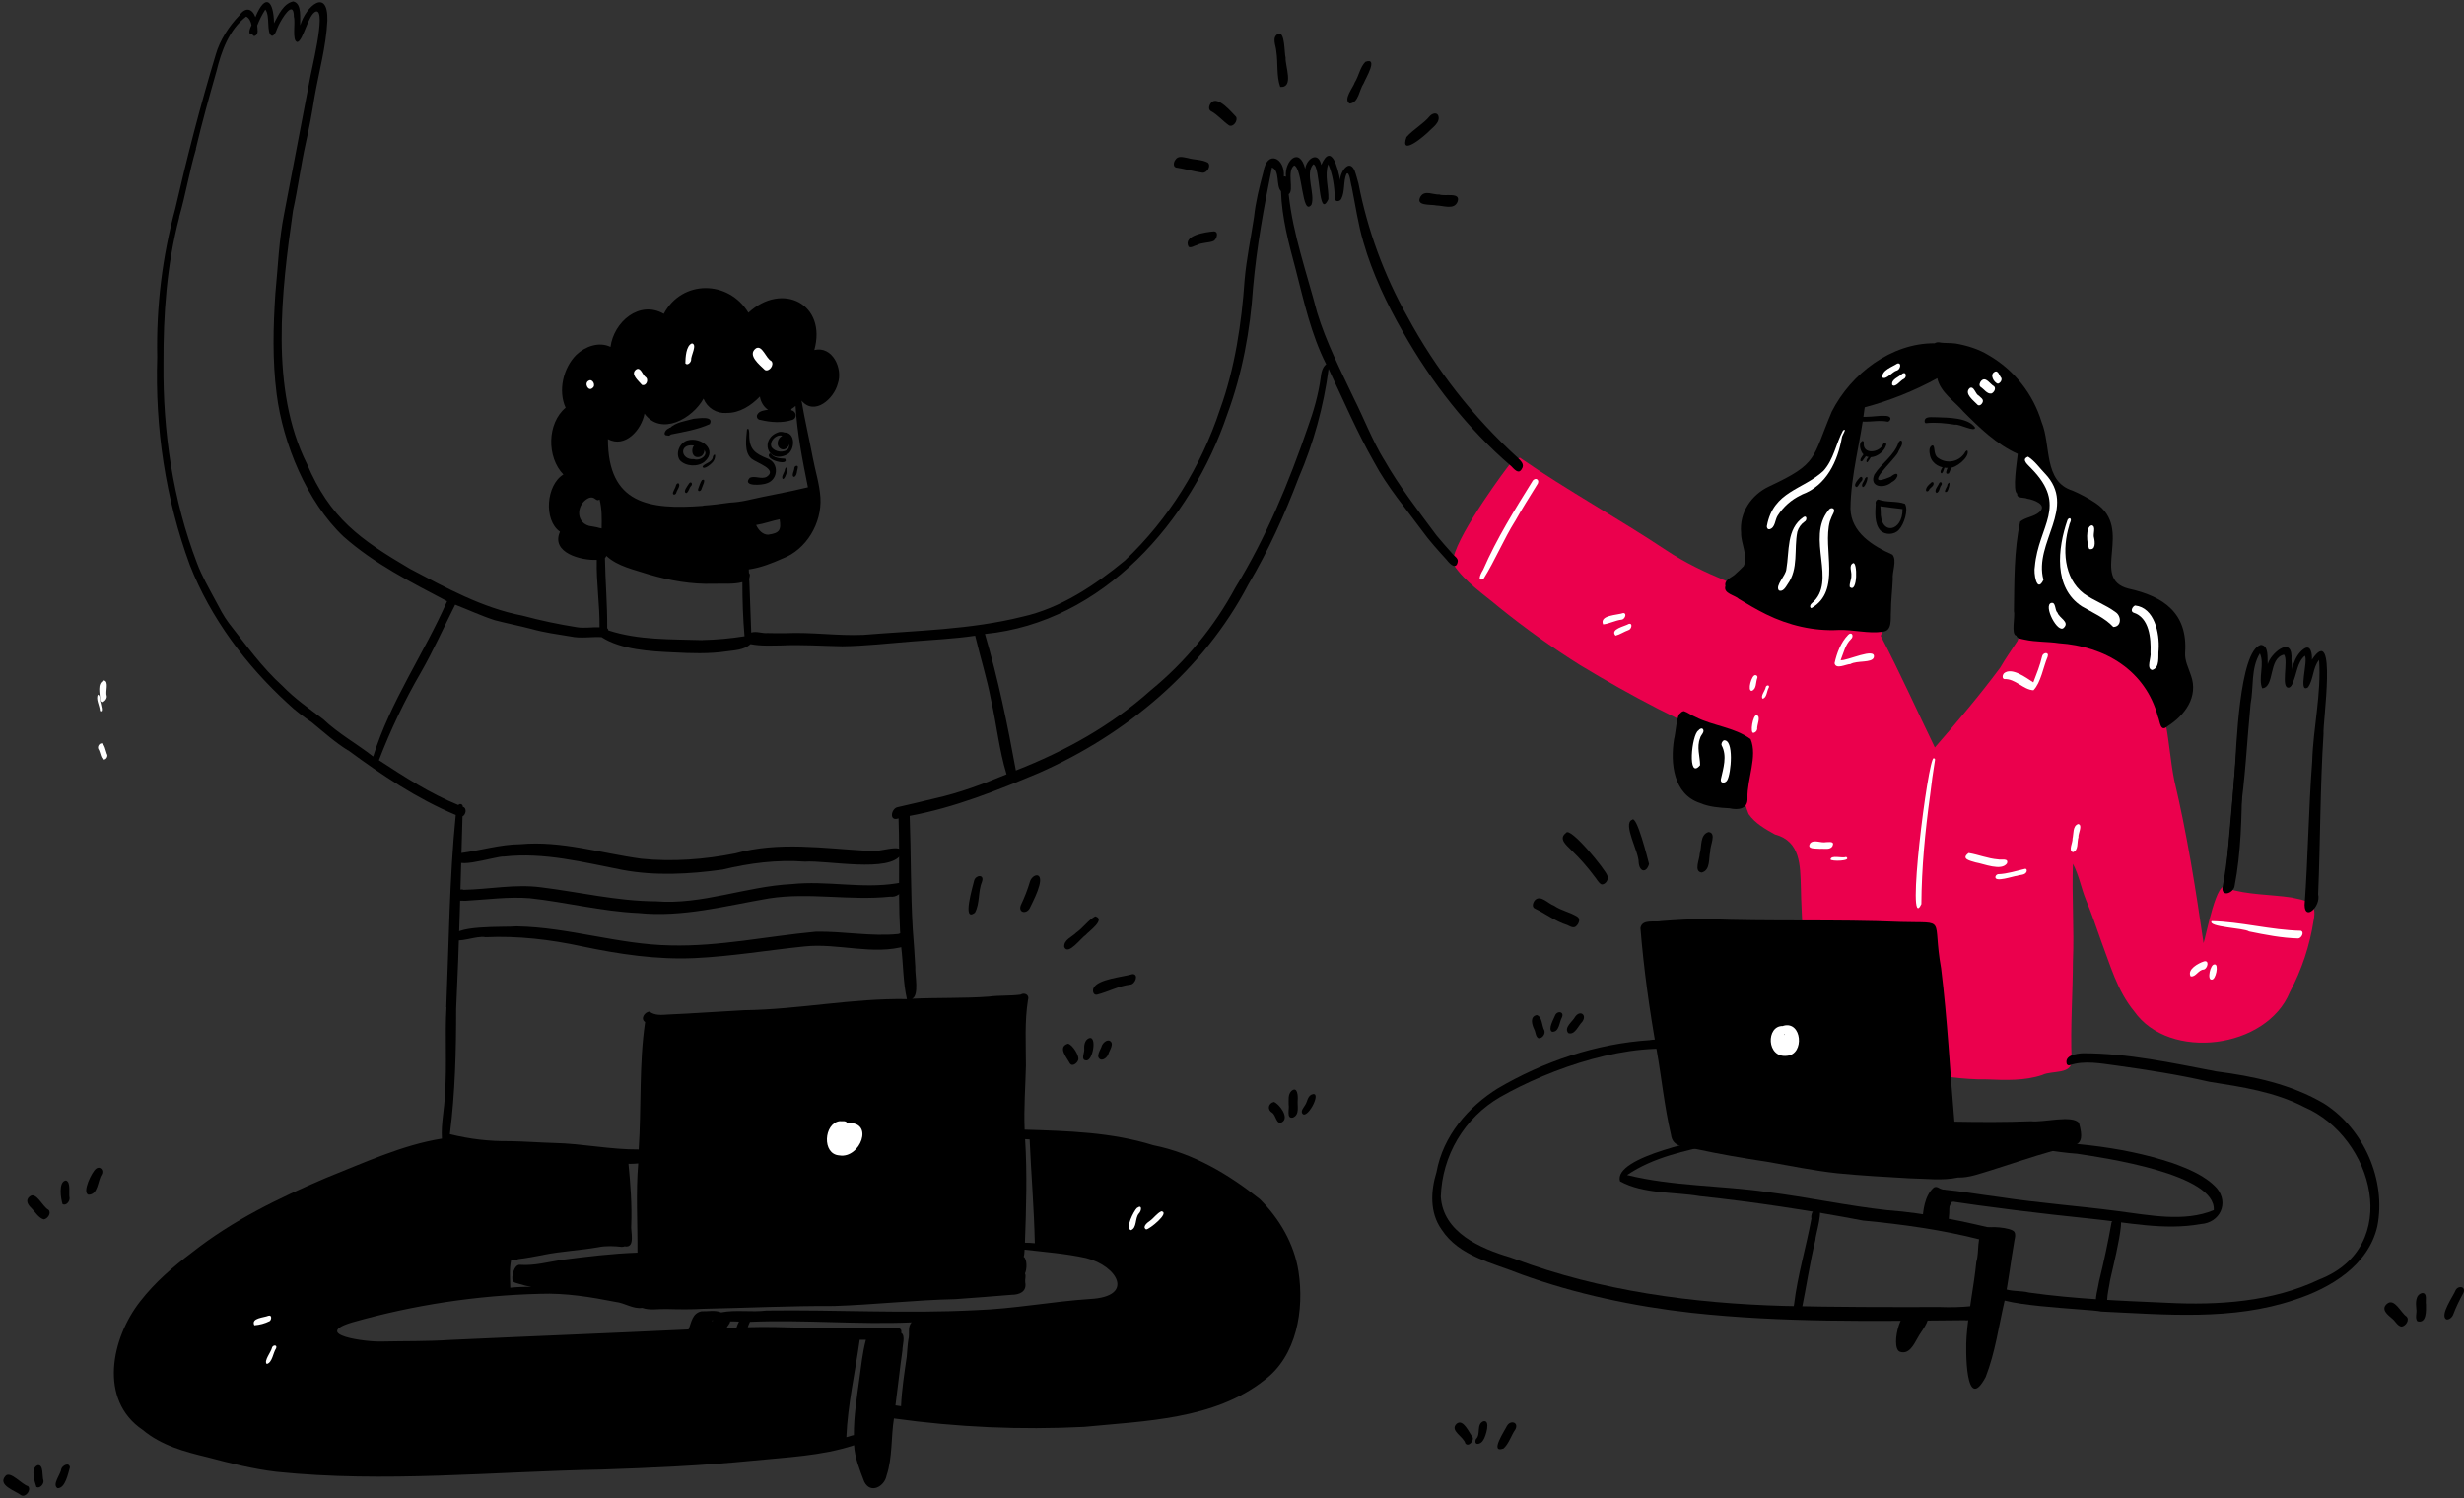 <svg width="722" height="439" viewBox="0 0 722 439" fill="none" xmlns="http://www.w3.org/2000/svg">
<rect x="0" y="0" width="722" height="439" fill="#333333" stroke="none"/>
<path d="M445.34 134.17C445.136 134.187 444.937 134.245 444.757 134.342C444.576 134.438 444.417 134.57 444.289 134.73C442.792 134.865 442.219 136.468 441.32 137.441L441.369 137.384C438.179 141.597 424.016 161.358 425.967 165.542C429.259 170.523 434.739 174.13 439.258 177.95C446.832 184.067 454.763 189.729 463.007 194.906C477.915 203.904 493.431 212.193 509.675 218.504C509.389 225.162 509.872 232.303 512.379 238.544C514.231 241.247 517.286 242.969 520.1 244.523C527.609 246.506 527.49 253.675 527.691 260.039V259.957C527.793 268.668 528.975 277.408 527.498 286.042C526.705 292.176 525.539 298.442 525.257 304.638C526.349 306.715 529.568 307.378 531.678 308.318C541.052 312.903 551.309 313.422 561.533 314.146C568.261 315.23 575.221 316.412 582.125 316.305C587.556 316.53 593.245 316.768 598.443 315.013C601.269 313.594 607.367 315.054 607.031 310.49V310.559C606.622 300.842 607.387 291.027 607.408 281.277V281.686C607.816 272.198 607.052 262.591 607.408 253.136C609.191 256.514 609.829 260.309 611.272 263.814C612.884 267.671 614.246 271.695 615.644 275.674C618.372 282.835 620.36 290.295 625.353 296.356C635.651 311.026 664.206 307.398 670.978 290.708C674.463 284.165 676.813 277.08 677.931 269.752C679.113 264.027 675.886 264.027 671.465 263.004C665.15 262.076 658.697 262.26 652.558 260.338C649.695 256.444 646.354 274.652 645.683 276.378C643.36 260.428 640.845 244.392 637.119 228.716C634.931 217.98 635.647 205.503 627.762 196.996C624.899 193.982 622.196 190.657 618.303 188.882C612.896 186.887 607.144 185.999 601.387 186.269C599.097 186.228 596.889 186.461 594.615 186.269C594.41 183.177 591.466 186.428 591.143 187.851C589.454 190.448 587.638 192.955 586.1 195.65C580.088 203.748 573.561 211.445 566.948 219.035C561.598 208.018 556.724 197.094 551.084 186.318C551.771 185.197 551.178 183.484 549.538 184.13C547.338 184.089 545.072 184.314 542.896 183.982C536.389 182.486 529.695 180.535 523.674 177.664C523.577 177.615 523.475 177.573 523.372 177.537H523.413C511.671 172.274 499.197 168.511 488.352 161.317C474.189 151.886 459.163 143.67 445.36 134.133L445.34 134.17Z" fill="#EB004D"/>
<path d="M152.479 247.39C146.606 247.427 140.824 249.214 135.122 249.967C129.675 256.13 145.433 250.744 147.662 251.006C159.469 249.697 170.887 252.678 182.375 254.92C192.035 256.731 202.034 256.167 211.723 254.83C219.645 252.92 227.673 251.885 235.852 252.494C242.122 252.02 260.984 255.922 264.071 250.286C265.27 246.523 256.46 250.286 254.367 249.329C241.423 248.613 228.168 246.519 215.457 250.077C206.435 251.869 197.053 252.584 187.872 251.64C176.089 250.036 164.487 246.29 152.479 247.39Z" fill="black"/>
<path d="M262.68 258.87C252.505 260.506 242.231 257.987 232.007 259.075C218.634 259.737 205.706 265.209 192.21 264.125C180.828 264.076 169.692 261.381 158.429 260.003C150.883 259.034 143.379 260.592 135.845 260.755C134.209 260.044 131.69 262.772 133.547 263.835C134.515 263.943 135.489 263.985 136.463 263.962C142.712 263.618 148.92 262.735 155.19 263.217C165.843 264.363 176.342 267.086 187.049 267.553C200.054 268.882 212.679 265.418 225.402 263.258C237.201 261.442 249.077 264.007 260.88 262.759C264.308 263.242 266.97 257.827 262.676 258.87H262.68Z" fill="black"/>
<path d="M151.461 271.454C148.189 271.818 131.769 270.857 132.616 275.135C134.251 276.57 139.674 274.071 142.255 274.644C151.739 274.206 161.182 275.315 170.45 277.311C181.341 279.605 192.391 281.278 203.552 280.766C214.324 280.267 224.994 278.448 235.713 277.356C245.529 276.3 255.909 280.059 265.446 277.225C268.497 274.489 266.93 272.215 263.016 273.773L263.327 273.695C255.279 274.513 247.136 272.877 239.079 273.029C224.872 274.341 210.799 277.413 196.473 277.045C181.3 276.799 166.642 271.728 151.461 271.466V271.454Z" fill="black"/>
<path d="M373.272 322.91C371.583 323.319 371.26 325.196 372.789 326.088C373.902 326.808 373.987 329.769 375.652 328.848C377.922 327.54 374.863 323.495 373.288 322.91H373.272ZM372.626 325.887L372.679 325.949L372.626 325.887Z" fill="black"/>
<path d="M378.403 319.701C377.332 320.784 377.638 322.355 377.606 323.733C377.868 324.878 376.829 327.958 378.857 327.483C380.902 326.637 380.084 324.105 380.252 322.383C380.35 321.189 380.211 318.2 378.403 319.701Z" fill="black"/>
<path d="M384.129 320.854C383.123 321.488 383.074 322.793 382.493 323.717C382.084 324.498 380.886 325.619 381.749 326.469C383.385 327.745 387.72 319.132 384.129 320.838V320.854Z" fill="black"/>
<path d="M426.806 417.22C424.696 419.265 428.851 420.901 429.371 422.979C430.291 424.153 432.029 422.161 431.493 421.122C430.463 419.858 428.769 415.617 426.806 417.22Z" fill="black"/>
<path d="M434.654 416.489C432.47 417.414 434.036 420.301 432.466 421.712C431.733 423.757 433.975 423.315 434.621 421.99C435.324 421.062 436.911 415.97 434.654 416.489ZM433.054 420.943C433.018 421.008 432.981 421.074 432.94 421.135L433.054 420.943Z" fill="black"/>
<path d="M441.587 417.793C440.994 419.098 436.27 426.034 440.56 424.463C442.196 422.979 442.789 420.619 444.057 418.824C445.075 416.742 442.593 416.084 441.603 417.793H441.587Z" fill="black"/>
<path d="M312.903 305.842C309.791 306.844 312.609 309.932 313.504 311.641C314.191 312.668 315.549 311.612 315.872 310.774C316.559 309.658 314.134 305.915 312.903 305.842Z" fill="black"/>
<path d="M319.128 304.222C317.754 304.79 317.615 306.426 317.705 307.726C317.705 308.687 316.666 310.659 318.265 310.745C320.257 311.01 321.5 303.449 319.128 304.222Z" fill="black"/>
<path d="M322.864 306.434C322.554 307.621 320.852 309.706 322.517 310.483C323.441 310.725 324.422 309.751 324.733 308.982C325.056 307.8 326.713 305.711 325.065 304.942C324.132 304.705 323.175 305.674 322.864 306.434Z" fill="black"/>
<path d="M450.296 297.458C448.215 297.896 448.873 300.214 449.536 301.593C449.986 302.411 449.92 303.777 450.787 304.239C451.891 304.394 452.91 302.987 452.525 301.961C451.748 300.615 451.949 297.961 450.296 297.462V297.458Z" fill="black"/>
<path d="M455.761 297.372C455.352 298.492 453.397 301.654 454.825 302.361C456.927 302.439 456.869 299.539 457.663 298.165C458.419 296.529 456.534 296.067 455.761 297.372Z" fill="black"/>
<path d="M461.565 297.926C460.857 299.354 458.166 301.051 459.52 302.728C461.434 303.464 462.468 300.528 463.609 299.456C465.123 297.411 463.025 295.89 461.565 297.935V297.926Z" fill="black"/>
<path d="M699.427 382.061C697.542 383.697 699.623 385.259 700.924 386.376C701.869 387.071 702.486 388.584 703.693 388.752C704.92 388.605 706.147 386.809 705.157 385.787C703.496 384.715 701.623 380.225 699.431 382.061H699.427Z" fill="black"/>
<path d="M709.818 378.904C707.696 379.313 707.851 381.918 708.027 383.583C708.244 384.736 707.561 386.229 708.334 387.178C711.09 387.93 710.882 383.992 710.853 382.229C710.64 381.199 711.352 378.957 709.818 378.904Z" fill="black"/>
<path d="M719.568 378.036C718.902 379.774 714.796 385.422 716.812 386.625C717.63 386.837 718.562 385.97 718.816 385.263C719.643 383.09 720.637 380.984 721.789 378.965C722.697 377.091 720.443 376.511 719.568 378.04V378.036Z" fill="black"/>
<path d="M8.636 350.673C7.352 351.748 8.198 353.09 9.18 354.002C10.296 355.114 11.282 356.901 12.824 357.327C13.957 357.2 15.151 355.466 14.21 354.517C12.489 353.699 10.554 348.922 8.636 350.673Z" fill="black"/>
<path d="M19.306 345.919C17.02 346.206 17.834 351.412 18.341 352.872C19.38 353.416 20.468 352.054 20.386 351.06C20.075 349.702 20.864 346.349 19.298 345.911L19.306 345.919Z" fill="black"/>
<path d="M28.131 342.501C26.966 343.319 23.944 349.453 25.907 350.104C28.802 350.104 28.565 346.067 29.796 344.19C30.487 342.988 29.387 341.556 28.131 342.501Z" fill="black"/>
<path d="M1.605 432.512C-0.849 435.272 4.513 436.847 6.222 438.192C7.547 438.904 9.285 436.556 8.202 435.505C6.341 434.998 3.028 430.921 1.605 432.512Z" fill="black"/>
<path d="M11.012 429.375C8.836 430.328 10.141 434.078 10.665 435.755C11.675 436.311 12.881 434.9 12.746 433.923C12.276 432.725 12.869 429.015 11.012 429.375Z" fill="black"/>
<path d="M17.964 430.483C17.788 432.033 15.154 435.072 16.863 436.106C19.15 436.192 19.968 431.735 20.495 429.972C20.229 428.373 18.242 429.473 17.964 430.483Z" fill="black"/>
<path d="M344.357 46.899C343.895 47.52 343.658 48.858 344.64 49.103C347.224 49.475 349.735 50.248 352.324 50.612C353.645 50.776 354.999 48.641 353.927 47.655C352.157 46.702 349.969 46.87 348.05 46.31C346.787 46.085 345.139 45.492 344.37 46.899H344.357Z" fill="black"/>
<path d="M354.998 30.005C354.401 30.61 353.914 31.846 354.699 32.488C356.777 33.592 358.241 35.428 360.13 36.753C361.398 37.338 362.776 35.375 362.208 34.25C360.846 32.864 356.891 28.063 354.998 30.005Z" fill="black"/>
<path d="M374.587 9.888C372.501 10.881 373.916 13.38 373.994 15.086C374.513 18.468 373.994 22.328 375.139 25.478C379.253 25.772 376.534 19.286 376.706 16.914C376.297 15.544 376.575 9.246 374.587 9.888Z" fill="black"/>
<path d="M400.083 18.126C398.504 19.712 398.185 22.215 396.991 24.113C396.488 25.679 393.445 29.221 395.494 30.354C398.157 30.092 398.275 26.264 399.584 24.42C400.095 23.025 404.046 16.649 400.075 18.126H400.083Z" fill="black"/>
<path d="M419.002 33.987C417.018 36.38 414.18 37.856 412.131 40.159C409.959 46.199 417.529 39.721 418.908 38.302L418.499 38.666C419.726 37.382 422.249 35.84 421.394 33.758C420.818 32.806 419.578 33.349 419.006 33.983L419.002 33.987Z" fill="black"/>
<path d="M416.303 57.494C414.483 60.512 419.239 59.812 420.961 60.217C422.965 60.242 426.118 61.596 427.095 59.093C428.114 56.193 423.361 57.62 421.779 56.999C420.004 57.117 417.525 55.67 416.323 57.494H416.303Z" fill="black"/>
<path d="M355.603 67.81C353.346 68.007 346.491 68.935 348.287 72.35C349.076 72.722 349.923 72.01 350.696 71.835C352.225 71.016 354.061 71.25 355.603 70.628C356.568 70.084 357.239 67.765 355.603 67.81Z" fill="black"/>
<path d="M218.883 125.872C218.666 128.506 217.955 132.526 220.225 134.428C221.664 135.655 227.995 137.508 224.65 139.724C223.083 140.542 221.202 139.315 219.717 140.002C217.264 142.685 223.492 142.182 224.781 141.593C228.052 140.497 228.277 135.716 225.03 134.424C221.214 132.903 219.533 131.737 219.538 127.353C219.566 127.005 219.509 124.964 218.883 125.872Z" fill="black"/>
<path d="M228.314 126.583C222.417 128.358 224.789 136.129 230.653 133.192C233.005 131.879 233.185 126.706 229.864 126.722C229.367 126.546 228.834 126.498 228.314 126.583ZM229.132 127.659C229.169 129.295 232.171 127.499 231.05 131.409C229.868 132.881 227.009 132.517 226.048 130.963C225.39 129.254 227.398 127.225 229.132 127.659ZM227.688 127.786H227.655H227.688ZM227.598 132.125H227.635H227.598Z" fill="black"/>
<path d="M201.482 129.05C199.187 129.668 197.846 132.772 199.155 134.8C200.835 136.735 204.549 136.907 206.475 135.267C210.43 131.754 205.305 127.934 201.482 129.05ZM203.117 130.531C203.338 130.531 203.559 130.531 203.78 130.572C204.013 131.222 205.007 131.107 205.592 131.361C208.32 132.711 205.445 135.254 203.334 134.547C199.437 134.841 198.872 130.048 203.117 130.531ZM200.565 133.582L200.61 133.623L200.565 133.582Z" fill="black"/>
<path d="M204.524 131.087C204.495 131.098 204.468 131.113 204.442 131.132C203.101 131.357 203.105 133.958 204.672 133.713C206.042 133.52 206.222 130.441 204.524 131.087Z" fill="black"/>
<path d="M229.565 128.252C228.747 128.731 227.86 130.579 229.156 130.976C231.467 132.64 232.354 127.062 229.565 128.252Z" fill="black"/>
<path d="M229.109 127.79C227.882 128.395 227.379 130.379 228.463 131.319C230.099 132.632 231.996 130.285 231.24 128.665C231.505 127.598 229.796 127.438 229.109 127.79ZM229.248 129.197V129.221V129.197ZM229.35 129.221C229.564 129.227 229.776 129.274 229.972 129.36C229.992 129.581 230.184 129.769 230.148 129.994C229.718 129.994 229.199 129.737 229.223 129.254C229.264 129.237 229.306 129.226 229.35 129.221ZM229.178 129.303L229.15 129.373C229.15 129.348 229.15 129.324 229.178 129.303ZM229.15 129.303L229.121 129.348L229.15 129.303ZM230.148 129.778C230.149 129.787 230.149 129.797 230.148 129.806V129.778ZM230.246 129.937V129.962V129.937ZM230.205 129.937C230.205 129.937 230.205 129.937 230.205 129.962V129.937Z" fill="black"/>
<path d="M204.239 129.954C202.366 130.421 202.329 134.044 204.497 133.946C207.11 133.946 207.057 129.361 204.239 129.954ZM204.611 131.999C204.679 131.963 204.742 131.919 204.799 131.868C204.905 131.935 204.989 132.032 205.041 132.146C204.866 132.156 204.691 132.117 204.538 132.032L204.611 131.999Z" fill="black"/>
<path d="M208.914 133.672C208.857 135.48 206.746 135.611 205.871 136.646C205.949 138.11 208.951 135.635 209.176 134.907C209.585 134.392 209.838 132.286 208.914 133.681V133.672Z" fill="black"/>
<path d="M225.461 132.989C223.944 134.751 231.465 136.698 230.062 134.408C228.59 134.322 226.843 134.285 225.899 132.976C225.871 132.946 225.837 132.921 225.8 132.904C225.762 132.888 225.721 132.879 225.68 132.879C225.639 132.879 225.598 132.888 225.56 132.904C225.522 132.921 225.489 132.946 225.461 132.976V132.989Z" fill="black"/>
<path d="M198.068 142.256C197.892 142.988 197.442 143.597 197.205 144.301C196.96 145.233 198.076 145.049 198.191 144.301C198.387 143.548 199.602 142.17 198.755 141.605C198.416 141.565 198.154 141.957 198.068 142.235V142.256Z" fill="black"/>
<path d="M201.941 141.634C201.593 142.235 199.896 144.203 201.123 144.497C201.875 144.088 201.908 142.963 202.538 142.362C203.065 141.839 202.513 140.898 201.941 141.634Z" fill="black"/>
<path d="M205.682 140.678C205.15 141.439 204.921 142.424 204.565 143.287C204.332 144.228 205.441 144.003 205.551 143.287C205.674 142.727 207.187 140.015 205.686 140.686L205.682 140.678ZM205.563 143.242V143.275V143.242ZM205.563 143.283C205.563 143.328 205.526 143.369 205.51 143.414L205.563 143.279V143.283Z" fill="black"/>
<path d="M230.021 137.404C230.058 138.308 228.692 139.74 229.395 140.369C230.274 140.472 231.554 135.245 230.021 137.404Z" fill="black"/>
<path d="M232.761 137.119C232.81 137.852 231.698 139.545 232.728 139.757C233.616 139.312 233.473 137.978 233.767 137.14C234.025 136.187 232.859 136.371 232.761 137.119Z" fill="black"/>
<path d="M195.932 125.656C195.555 126.253 196.304 126.65 196.59 126.004C196.966 125.411 196.218 125.01 195.932 125.656Z" fill="black"/>
<path d="M197.765 125.953C197.585 125.953 197.27 125.916 197.303 126.19C197.409 126.374 198.06 126.19 197.765 125.953Z" fill="black"/>
<path d="M203.228 122.72C200.832 123.403 198.006 123.673 196.173 125.509C195.184 125.509 193.949 127.513 195.396 127.599L195.56 127.57C195.875 127.84 196.325 127.57 196.582 127.308C200.382 126.56 204.484 125.865 207.976 124.27C209.314 121.726 204.586 122.634 203.232 122.712L203.228 122.72Z" fill="black"/>
<path d="M499.623 269.307C495.394 269.335 491.088 269.593 486.839 269.912C484.835 270.362 481.142 269.213 480.68 271.957C481.629 283.764 483.318 295.923 485.428 307.693C486.892 315.917 487.71 324.342 489.628 332.489C490.123 336.497 493.955 335.891 497.03 336.726C503.893 338.206 510.821 339.404 517.765 340.443C524.632 341.633 531.36 343.044 538.288 343.801C545.363 344.509 552.467 344.881 559.591 345.298C564.302 345.371 569.157 346.042 573.75 345.061C576.935 345.183 580.293 343.862 583.43 342.938C589.409 341.073 595.331 339 601.347 337.319C607.073 334.967 611.543 337.372 609.179 329.078C607.265 326.624 598.681 328.988 595.127 328.567C587.659 328.861 580.125 328.828 572.678 328.689C571.357 313.701 570.633 298.646 568.781 283.76C566.049 268.44 570.825 270.562 557.031 270.165C537.911 269.348 518.702 270.071 499.623 269.315V269.307Z" fill="black"/>
<path d="M483.522 304.794C467.838 305.8 452.248 311.052 438.756 319.018L439.083 318.81C430.151 324.335 422.843 332.907 420.929 343.434C419.219 349 418.884 355.294 422.385 360.263C427.591 368.263 437.516 370.079 445.778 373.436C461.781 379.219 478.729 382.798 495.64 384.699C522.223 387.595 549.064 387.153 575.749 386.871C577.765 387.28 579.872 385.157 578.939 383.19C578.815 383.011 578.64 382.872 578.437 382.792C578.234 382.712 578.012 382.694 577.798 382.74C574.688 383.049 571.56 383.139 568.437 383.01C553.207 383.043 537.964 383.043 522.738 382.683C496.02 381.922 468.999 378.332 443.888 368.921L444.146 369.007L442.571 368.467H442.604L442.481 368.426L442.555 368.451C433.799 365.87 422.806 361.138 422.188 350.661C422.362 344.724 424.047 338.93 427.085 333.826C430.123 328.723 434.413 324.479 439.549 321.497C454.44 312.998 477.813 304.868 494.949 308.001C493.791 308.753 494.454 310.454 495.591 309.093C501.255 303.878 486.184 304.344 483.534 304.762L483.522 304.794ZM495.533 307.371C495.536 307.388 495.536 307.406 495.533 307.424V307.371ZM462.701 311.53L462.509 311.596L462.701 311.53ZM444.195 369.019H444.162H444.195ZM442.665 368.496L442.805 368.541L442.62 368.479H442.665V368.496Z" fill="black"/>
<path d="M581.397 360.075C579.009 362.529 580.072 366.647 579.107 369.767C578.387 377.129 576.768 384.306 576.244 391.652C575.925 395.475 575.897 414.664 581.843 403.512C584.649 396.322 585.671 388.572 587.409 381.08V381.17C588.517 375.276 589.274 369.309 590.272 363.404C590.448 362.615 590.681 361.666 590.211 360.95C589.34 359.723 582.559 359.093 581.401 360.058L581.397 360.075ZM585.589 376.119C585.565 376.25 585.536 376.376 585.512 376.528C585.536 376.397 585.565 376.27 585.589 376.119Z" fill="black"/>
<path d="M505.908 332.564C500.412 333.615 472.52 338.915 474.704 346.166C481.656 349.957 490.363 349.209 498.068 350.518C514.108 352.235 530.054 354.652 545.918 357.675C557.525 358.779 569.09 360.37 580.386 363.278C582.149 363.4 583.887 364.128 585.629 364.096C586.967 363.773 588.083 361.642 586.905 360.644C575.818 358.039 564.534 355.45 553.095 354.636C541.321 353.352 529.698 350.808 517.924 349.319C504.252 347.336 490.195 347.655 476.769 344.326C484.486 339.079 493.77 337.23 502.726 335.226C504.669 334.817 506.652 334.29 508.656 334.502C509.474 334.572 510.558 335.046 511.024 334.057C512.178 331.648 507.209 332.511 505.916 332.572L505.908 332.564ZM476.462 344.015V344.097C476.458 344.07 476.458 344.042 476.462 344.015Z" fill="black"/>
<path d="M532.414 353.931C531.265 354.295 530.517 355.976 530.778 357.097C529.228 365.481 526.738 373.673 525.707 382.155C525.584 383.067 525.323 383.987 525.364 384.903C525.801 386.482 527.678 385.177 527.862 384.114C529.302 377.108 530.316 370.012 532.014 363.047C531.977 363.211 531.944 363.379 531.911 363.538C531.879 362.017 534.684 353.584 532.418 353.94L532.414 353.931ZM525.809 381.639L525.785 381.758L525.809 381.639Z" fill="black"/>
<path d="M610.365 308.639C608.496 308.725 604.774 309.248 605.625 311.865C605.708 311.993 605.829 312.09 605.971 312.145C606.112 312.2 606.267 312.21 606.414 312.172C610.84 310.659 615.69 311.681 620.213 312.262C629.313 313.53 638.384 314.945 647.344 317.01C656.882 318.515 666.521 319.922 675.208 324.425C695.579 333.218 704.134 365.42 679.604 374.933C665.805 381.526 649.978 382.528 634.912 381.763C621.444 381.174 607.919 380.659 594.579 378.777C592.019 378.107 589.107 378.585 586.739 377.428C585.802 376.99 584.898 378.041 584.633 378.859C581.578 382.655 612.709 383.575 615.674 384.327C634.613 385.207 654.158 387.071 672.443 380.871C682.933 377.457 693.975 370.827 696.613 359.343C699.268 345.794 692.642 330.817 681.032 323.411C671.367 317.718 660.378 315.383 649.381 313.964C636.531 311.51 623.489 308.622 610.365 308.647V308.639Z" fill="black"/>
<path d="M589.765 333.532C588.567 333.393 587.422 335.753 588.792 336.186C595.47 335.982 602.002 337.663 608.643 338.092C616.77 339.319 649.365 344.063 648.682 354.611C640.007 358.238 629.652 356.038 620.565 354.893C608.958 353.367 597.253 352.525 585.684 350.75C580.167 350.055 574.641 349.065 569.128 348.554C565.963 349.478 566.192 353.793 565.206 356.324C564.294 357.735 565.66 359.052 566.81 357.551C568.106 355.842 567.762 353.506 568.699 351.625C583.262 353.817 597.875 355.613 612.524 357.118C623.248 358.181 634.085 360.655 644.866 358.692C650.473 358.345 653.234 352.558 649.549 348.153C646.199 344.521 641.247 342.509 636.674 340.845C628.72 338.186 620.614 336.595 612.304 335.622C604.799 334.915 597.311 333.508 589.765 333.512V333.532Z" fill="black"/>
<path d="M569.852 350.48C566.793 348.116 565.014 362.091 568.711 358.897C571.84 360.561 570.985 353.919 571.263 352.247C571.709 351.134 571.263 349.343 569.852 350.48Z" fill="black"/>
<path d="M566.608 348.027C563.938 350.387 563.471 354.714 563.283 358.088C563.553 359.274 564.952 358.607 565.328 357.834C566.216 355.605 566.031 353.049 567.042 350.833C568.96 351.045 572.51 353.973 573.062 350.755C573.017 349.119 569.193 348.894 567.925 348.006H567.958L567.696 347.921H567.737C567.558 347.846 567.364 347.815 567.17 347.83C566.977 347.845 566.79 347.905 566.625 348.006L566.608 348.027ZM567.352 350.297L567.275 350.37L567.352 350.297Z" fill="black"/>
<path d="M571.133 350.009C570.315 351.155 567.043 357.371 569.423 357.694C570.732 357.391 570.683 355.846 570.842 354.794C570.842 353.645 574.114 348.885 571.133 350.009Z" fill="black"/>
<path d="M618.744 358.103C617.713 363.943 616.482 369.718 615.063 375.481C615.063 375.382 615.1 375.288 615.121 375.194C614.752 377.722 613.697 380.511 614.303 383.002C615.53 384.445 617.472 382.245 617.443 380.895C617.481 380.027 617.586 379.163 617.758 378.311C617.718 378.523 617.673 378.72 617.632 378.945C617.84 377.926 617.983 376.9 618.188 375.881L618.151 376.053C618.253 374.27 625.3 348.95 618.756 358.103H618.744ZM615.031 375.615C614.998 375.771 614.965 375.926 614.936 376.086C614.965 375.926 614.998 375.771 615.031 375.615ZM618.343 359.931C618.384 359.735 618.421 359.522 618.462 359.338C618.421 359.539 618.38 359.747 618.343 359.931Z" fill="black"/>
<path d="M562.67 384.281C562.056 384.78 561.516 385.364 561.067 386.015C557.545 380.097 553.631 394.8 556.666 396.096C559.324 397.065 560.756 394.084 561.839 392.174C563.066 389.818 565.406 387.614 565.111 384.763C564.919 383.536 563.381 383.569 562.657 384.281H562.67Z" fill="black"/>
<path d="M662.434 188.985C656.132 190.772 655.277 219.249 654.832 225.903C653.936 237.641 652.627 249.366 651.969 261.12C651.969 262.236 653.163 261.267 653.155 260.6C654.623 253.517 655.257 246.286 656.263 239.15C657.927 228.242 658.398 217.241 659.465 206.276C660.41 201.393 659.502 195.856 662.197 191.48C663.633 194.662 661.633 198.69 662.872 201.704C666.643 201.397 664.573 192.874 669.264 191.832C670.663 193.557 668.082 202.15 670.814 201.479C672.765 200.661 671.195 194.408 671.456 192.265C671.252 186.392 665.215 191.693 664.504 194.629C664.32 192.858 664.913 189.141 662.459 188.969L662.434 188.985ZM669.313 191.852C669.338 191.869 669.36 191.89 669.379 191.913L669.313 191.852Z" fill="black"/>
<path d="M674.974 190.207C671.862 192.542 671.702 196.669 670.206 199.981C669.523 201.552 671.359 201.617 671.719 200.276C673.06 197.63 672.987 194.17 675.371 192.162C676.414 193.724 673.281 203.376 676.262 201.437C677.96 199.135 677.62 195.712 679.534 193.389C680.25 203.204 677.812 213.228 677.518 223.113C676.446 237.12 676.316 251.193 675.289 265.208C675.338 270.018 680.107 265.617 679.268 262.088C679.923 246.408 679.829 230.703 680.843 215.056C680.528 212.14 685.002 182.019 677.432 193.323C677.543 191.777 677.17 188.559 674.978 190.219L674.974 190.207ZM675.24 191.994L675.31 192.019L675.24 191.994ZM675.355 192.154L675.297 192.207L675.355 192.154ZM679.751 193.164L679.702 193.184L679.751 193.164Z" fill="black"/>
<path d="M657.761 203.401C656.494 202.91 656.31 213.625 655.839 215.155C654.105 230.144 653.999 245.329 651.218 260.179C651.067 262.98 654.436 261.639 654.764 259.704C656.702 249.689 656.837 239.411 656.988 229.244C656.964 223.24 657.307 217.233 657.806 211.249C657.671 209.613 659.238 203.888 657.745 203.397L657.761 203.401Z" fill="black"/>
<path d="M568.11 100.3C567.68 100.274 567.253 100.378 566.883 100.598C554.205 100.496 542.378 109.51 536.758 120.597C530.857 134.502 532.959 135.729 518.354 142.551C513.173 145.004 509.602 150.198 510.175 156.157C510.081 159.196 512.302 162.942 510.944 165.887C510.077 166.782 509.181 167.621 508.249 168.455C507.247 169.31 505.153 169.976 505.586 171.706C504.838 173.939 508.335 174.36 509.562 175.538C512.142 177.117 514.788 178.659 517.5 180C524.092 183.247 531.433 184.998 538.795 184.601C543.118 184.466 547.416 185.75 551.706 185.108H551.534C554.618 185.035 553.902 181.199 554.082 179.088C554.082 176.18 554.491 172.831 554.614 169.792C554.373 167.58 555.935 164.238 554.528 162.533C548.802 160.006 542.361 156.067 542.222 149.037C542.32 139.038 545.236 129.255 546.398 119.362C553.802 117.383 560.941 114.523 567.664 110.843C568.539 114.933 572.715 117.587 575.361 120.658C580.048 125.378 585.037 130.22 591.246 133.013C591.058 134.927 589.585 143.99 591.086 144.64C590.816 146.17 593.074 145.671 594.002 146.129C595.842 146.399 600.063 147.867 597.585 150.051C595.928 151.495 593.524 151.532 591.949 152.861C590.096 161.306 590.252 170.496 590.117 179.117C590.526 180.667 589.193 185.963 590.82 186.27C591.102 187.214 592.485 187.239 593.274 187.448C596.575 188.176 599.998 187.979 603.29 188.478C616.786 189.394 628.646 196.384 632.327 210.023C632.953 211.418 632.973 214.734 635.149 212.816C640.212 209.598 644.224 204.191 642.003 197.962C641.279 195.737 640.126 193.648 640.281 191.227C641.075 179.681 634.012 174.765 623.718 172.504C612.226 169.6 625.436 155.032 614.058 147.417C611.921 145.992 609.657 144.768 607.294 143.761C598.705 141.086 601.057 130.453 598.231 123.677C595.743 115.449 590.231 108.47 582.804 104.144C579.843 102.308 576.392 101.248 572.989 100.66C571.329 100.431 569.689 100.635 568.11 100.3Z" fill="black"/>
<path d="M493.444 208.391C493.229 208.407 493.021 208.472 492.835 208.582C492.649 208.691 492.491 208.841 492.372 209.02C491.309 209.229 490.953 215.298 490.528 216.607C489.403 223.654 490.348 232.774 498.139 235.326C500.781 236.467 503.864 236.712 506.756 236.859C509.316 237.444 512.236 237.129 512.048 233.821C511.884 228.349 515.07 221.662 512.968 216.607C508.24 213.094 501.967 212.746 496.834 210.112C495.66 209.654 494.605 208.787 493.444 208.391Z" fill="black"/>
<path d="M556.323 129.66C555.031 133.533 551.309 135.745 549.215 139.066C547.604 142.849 552.152 143.266 554.34 141.27C556.43 140.244 556.794 137.455 554.033 139.684C545.003 143.614 555.015 134.907 556.188 132.535C556.507 131.533 557.918 130.081 557.162 129.128C556.802 128.964 556.45 129.377 556.323 129.66Z" fill="black"/>
<path d="M549.78 146.729C549.684 146.861 549.62 147.013 549.592 147.173C549.564 147.333 549.572 147.497 549.616 147.654C549.465 150.136 549.207 153.482 550.966 155.424C552.381 156.868 555.141 156.762 556.442 155.207C557.882 153.723 559.305 149.404 558.172 147.625C555.718 146.738 552.9 147.282 550.5 146.398C550.226 146.255 549.919 146.529 549.78 146.729ZM551.08 149.695C551.048 149.249 551.003 148.799 550.986 148.353C553.142 148.676 555.317 148.905 557.477 149.171C557.591 155.854 550.851 157.158 551.08 149.695ZM557.464 149.572C557.462 149.588 557.462 149.605 557.464 149.621V149.572Z" fill="black"/>
<path d="M545.645 129.226C544.566 129.925 545.085 131.77 545.645 132.69C547.539 135.495 551.78 133.213 552.626 130.596C552.986 129.966 552.299 129.328 551.854 130.036C550.892 132.747 545.653 133.356 546.128 129.655C546.132 129.593 546.122 129.532 546.098 129.474C546.075 129.417 546.039 129.366 545.993 129.324C545.947 129.283 545.892 129.253 545.833 129.236C545.773 129.219 545.71 129.215 545.649 129.226H545.645Z" fill="black"/>
<path d="M546.213 132.82C545.906 133.528 545.199 134.067 545.125 134.865C545.125 135.298 545.64 135.298 545.8 134.967C546.188 134.284 547.207 133.487 546.875 132.648C546.675 132.415 546.331 132.607 546.213 132.824V132.82Z" fill="black"/>
<path d="M548.164 132.965C547.918 133.783 546.528 134.626 546.978 135.439C547.178 135.517 547.342 135.321 547.419 135.161C547.562 134.9 549.513 132.274 548.164 132.965Z" fill="black"/>
<path d="M566.134 130.542C565.071 131.057 565.345 132.632 565.562 133.581C566.179 136.035 568.646 137.262 571.05 137.102C572.997 137.392 577.259 133.904 576.51 132.059C576.273 131.949 576.056 132.162 575.925 132.329C575.564 133.015 575.06 133.615 574.448 134.09C573.835 134.566 573.129 134.905 572.375 135.085C571.621 135.265 570.837 135.282 570.077 135.134C569.316 134.987 568.595 134.679 567.963 134.231C566.274 133.192 567.231 130.293 566.134 130.55V130.542Z" fill="black"/>
<path d="M569.667 135.958C569.565 136.653 567.908 138.412 568.968 138.714C569.63 138.13 569.626 136.944 570.141 136.171C570.375 135.737 569.839 135.492 569.667 135.958Z" fill="black"/>
<path d="M571.528 135.528C571.148 136.1 569.205 139.491 571.046 138.714C571.545 137.957 571.586 136.951 572.158 136.203C572.637 135.655 572.036 134.775 571.528 135.528ZM571.937 136.562L571.888 136.644L571.937 136.562Z" fill="black"/>
<path d="M565.849 141.439C565.219 142.007 564.422 142.666 564.34 143.569C564.34 144.248 565.121 144.007 565.268 143.524L565.207 143.627C565.538 142.846 566.773 142.469 566.561 141.52C566.462 141.173 566.053 141.201 565.849 141.439Z" fill="black"/>
<path d="M568.216 141.564C567.95 142.349 566.498 143.822 567.455 144.448C568.335 144.19 568.273 142.853 568.821 142.206C569.271 141.683 568.703 140.84 568.216 141.564ZM568.715 142.382L568.682 142.439L568.715 142.382Z" fill="black"/>
<path d="M570.67 141.875C570.638 142.073 570.596 142.27 570.543 142.464C570.318 142.873 569.239 144.684 570.506 144.067C570.96 143.723 571.815 140.251 570.666 141.887L570.67 141.875ZM570.519 142.549V142.59V142.549Z" fill="black"/>
<path d="M544.945 139.941C544.418 140.521 542.696 142.423 544.099 142.746C544.639 142.337 544.872 141.519 545.436 141.024C546.001 140.53 545.735 139.229 544.945 139.941Z" fill="black"/>
<path d="M546.462 140.206C546.343 141.004 545.178 141.973 545.775 142.701C546.666 143.049 548.073 138.341 546.462 140.206Z" fill="black"/>
<path d="M550.928 121.864C549.157 122.028 547.337 122.171 545.611 122.163C544.875 122.69 545.157 123.647 546.102 123.541C548.466 123.639 550.83 123.067 553.169 123.578C553.395 123.53 553.596 123.403 553.736 123.219C553.876 123.035 553.944 122.806 553.93 122.576C553.701 121.619 551.746 121.897 550.928 121.864Z" fill="black"/>
<path d="M567.57 122.274C566.363 122.364 563.709 121.726 563.967 123.681C564.02 123.832 564.167 124.029 564.376 124.004C567.181 123.706 570.032 124.004 572.813 124.446C574.13 124.159 578.706 126.748 578.739 125.301C576.694 122.356 571.009 122.405 567.59 122.274H567.57ZM574.068 124.618L574.171 124.642L574.068 124.618Z" fill="black"/>
<path d="M85.944 0.42C83.004 1.033 81.572 4.448 80.284 6.812C80.206 0.301 77.83 -2.275 74.836 5.009C73.92 2.555 72.002 1.9 70.178 4.461C67.148 7.593 64.403 11.765 63.205 16.039C58.706 30.913 54.854 45.853 51.386 61.026C47.548 75.235 45.757 89.919 46.069 104.634C45.407 125.267 48.47 146.161 55.623 165.571C61.688 181.059 72.068 194.94 84.304 206.125C86.603 208.358 88.913 209.973 91.396 211.707C94.852 214.538 98.177 217.548 102.029 219.936L102 219.858C111.898 227.142 122.183 234.054 133.54 238.822C131.671 257.455 131.536 276.517 130.759 295.195L130.817 295.13C130.322 303.648 130.997 311.93 130.383 320.42C130.264 325.017 129.189 329.201 129.487 333.663C117.893 335.503 106.454 340.824 95.477 345.192C81.605 351.11 68.272 357.543 56.249 367.031C50.691 371.211 45.435 375.759 41.117 381.3C32.618 392.068 28.823 410.235 41.787 418.995C47.333 423.612 54.032 425.396 60.743 427.011C67.463 428.802 74.186 430.491 81.065 431.301C112.687 434.573 144.456 431.227 176.241 430.643C191.062 430.148 205.92 429.493 220.701 428.021C230.577 427.019 240.74 426.651 250.261 423.522C250.449 427.154 251.93 430.765 253.238 434.201C255.091 437.935 259.209 435.579 259.782 432.393C261.545 427.203 261.07 420.995 261.945 415.674C280.412 418.247 299.08 419.069 317.701 418.128C335.446 416.386 355.809 416.022 370.458 404.448C380.008 397.34 382.196 383.807 380.482 372.585C379.231 364.508 374.932 357.134 369.182 351.417C360.107 344.153 349.678 337.945 337.949 335.602C325.651 331.774 313.075 331.45 300.242 331.037C299.98 324.809 300.475 318.506 300.618 312.278C300.618 305.665 300.209 299.461 301.215 293.056C301.767 291.608 300.25 290.717 299.035 291.469C295.964 291.878 292.786 291.645 289.796 292.05C282.75 292.59 274.444 292.332 267.238 292.68C269.434 291.768 268.055 285.564 268.203 283.351C267.982 279.67 267.765 275.875 267.454 272.28C266.812 261.295 266.968 250.11 266.555 239.084C279.703 236.663 292.038 231.69 304.327 226.541C329.998 215.245 352.672 196.35 365.755 171.33C371.656 161.383 376.413 150.828 380.515 140.051C384.903 129.86 387.86 119.112 389.304 108.111C393.581 117.165 397.708 126.801 402.657 135.454C406.468 142.644 411.863 148.918 416.664 155.461C418.831 158.476 421.412 161.302 423.931 164.083C424.864 165.309 426.745 167.154 427.158 164.492C427.228 163.485 426.082 162.954 425.555 162.222C423.952 160.492 422.533 158.766 420.958 156.93C415.519 149.601 409.916 142.411 405.45 134.502L405.552 134.71C402.141 129.119 399.679 122.641 396.698 116.715C392.759 108.385 388.608 100.316 385.93 91.539C382.948 80.112 378.83 68.637 377.611 56.899C379.308 55.86 376.92 50.171 379.218 48.47C381.729 49.317 381.439 63.627 384.277 59.999C385.447 56.862 382.302 50.854 384.817 48.139C387.022 48.478 386.167 64.739 389.242 58.363C389.389 55.042 388.04 51.382 389.193 48.139C390.518 51.03 391.034 54.772 391.119 58.003C391.119 59.324 392.641 59.099 393.033 58.249C394.146 56.089 393.577 53.214 394.514 51.014C395.463 49.824 395.814 54.261 396.08 54.785C397.172 60.203 397.966 65.77 399.495 70.939C402.145 80.186 406.345 89.003 411.073 97.265C419.383 111.934 430 125.635 442.842 136.628C443.66 137.446 444.948 139.107 445.873 137.487C446.891 136.052 445.582 135.033 444.646 134.06C431.642 122.204 420.731 108.239 412.374 92.754C405.545 80.61 400.712 67.448 398.06 53.77C397.679 52.494 397.385 51.19 396.906 49.942C395.27 46.335 392.596 50.601 392.673 52.838C392.105 49.386 390.072 41.522 387.161 48.339C386.253 44.147 382.862 46.491 382.441 49.46C380.744 42.736 376.306 47.198 376.801 51.799C376.714 51.739 376.613 51.702 376.507 51.69C376.402 51.678 376.295 51.691 376.196 51.73C376.576 46.233 371.243 43.738 370.192 50.409C368.998 54.801 367.91 59.23 367.448 63.643C366.524 69.778 365.231 75.871 364.688 82.047C363.812 94.725 361.825 108.004 357.477 119.987C351.944 136.755 342.435 152.116 329.61 164.258C320.829 171.489 310.797 178.233 299.546 180.72C284.308 184.527 268.587 184.756 253.013 186.036C245.243 186.367 237.955 185.194 230.185 185.545C228.43 185.545 226.696 185.582 224.946 185.509C223.31 185.668 221.694 184.862 220.128 185.361C219.911 180.642 219.829 175.922 219.609 171.145C219.609 170.912 219.572 170.36 219.564 170.131C219.355 169.313 220.091 168.581 219.461 167.878C219.461 167.583 219.433 167.174 219.412 166.859C222.856 166.369 226.058 165.113 229.277 163.682C236.27 161.064 240.859 153.314 240.405 145.814C240.119 141.691 238.937 138.199 238.188 134.232C237.129 128.608 235.804 123.005 234.859 117.39C238.691 121.991 244.409 116.793 245.492 112.413C247.047 108.029 243.951 101.289 238.614 102.569C242.343 89.093 229.252 82.456 219.298 91.641C213.437 81.99 199.802 81.932 194.502 91.968C187.365 87.879 179.873 94.312 178.891 101.657C175.48 100.021 171.452 101.518 168.843 103.996C165.019 107.857 163.477 114.491 165.739 119.476C160.267 124.032 160.181 133.999 165.08 139.045C160.054 142.063 159.212 152.435 164.087 155.813C161.305 161.989 170.381 164.299 174.859 164.05C174.699 170.761 175.75 177.092 175.677 183.811C173.571 183.721 171.059 184.151 169.027 183.787C163.672 182.945 158.365 181.817 153.13 180.409C141.344 178.172 130.563 172.192 120.114 166.663C105.423 158.018 96.733 151.871 89.911 135.868C79.012 114.053 82.484 85.404 85.854 61.745C87.31 55.071 88.202 48.212 89.629 41.8C90.611 37.481 91.424 33.13 92.111 28.713C93.481 20.811 95.526 13.834 95.923 6.023C96.156 -3.637 89.694 1.618 87.973 7.422C87.825 5.495 88.553 0.997 85.956 0.44L85.944 0.42ZM79.691 10.513C80.742 10.432 81.143 8.26 81.646 7.401C82.488 5.581 86.087 -0.48 86.112 4.923C86.631 6.559 85.494 11.912 87.069 12.305C88.823 12.239 90.296 4.015 92.627 3.356C95.747 2.849 90.991 21.466 90.668 23.842C88.214 36.679 85.703 49.795 83.261 62.637C81.691 70.526 81.486 77.945 80.689 86.001C80.043 95.817 79.797 105.571 81.061 115.448C82.914 129.995 89.94 147.118 100.692 157.257C109.779 165.293 120.433 170.593 131.001 176.184C124.236 191.59 114.368 205.548 109.35 221.694C104.642 218.014 99.125 214.959 94.729 210.775C90.582 207.646 86.431 204.779 82.787 201.025C76.726 195.533 72.055 188.956 67.058 182.589C65.475 180.486 64.33 178.196 63.078 175.857C61.218 172.36 59.128 168.753 57.762 165.093C50.617 146.476 47.701 126.371 47.901 106.511C47.865 91.948 48.801 77.933 52.556 63.569L52.47 63.676C54.4 57.042 55.5 50.18 57.459 43.558L57.365 43.685C59.095 36.258 61.377 28.107 63.418 20.91C64.878 14.959 67.099 8.722 72.129 4.845C73.033 5.254 73.548 6.411 73.695 7.397C73.356 8.055 72.329 10.321 74.002 10.088C74.013 10.169 74.042 10.246 74.088 10.313C74.134 10.38 74.195 10.436 74.266 10.476C74.337 10.516 74.416 10.538 74.497 10.542C74.579 10.546 74.66 10.53 74.734 10.497C75.871 9.974 75.401 8.477 75.372 7.471C75.998 5.836 76.791 4.271 77.74 2.8C79.249 4.571 77.936 9.83 79.666 10.493L79.691 10.513ZM297.673 225.788C295.219 212.292 292.475 198.939 288.606 185.774C323.156 182.384 349.057 152.721 359.669 121.243C363.996 109.542 366.34 96.766 367.174 84.218C368.286 71.99 370.303 60.948 372.712 49.08C375.141 50.041 373.787 54.417 375.358 56.032C375.615 63.876 377.607 71.283 379.635 78.857C382.061 88.263 384.134 97.931 388.6 106.745C387.463 107.595 387.124 109.317 386.993 110.634C386.31 115.758 384.829 120.723 383.255 125.091C377.66 141.389 371.023 157.49 361.988 172.188C355.766 183.735 347.347 193.955 337.205 202.272C325.647 212.615 312.257 220.055 297.661 225.78L297.673 225.788ZM212.852 121.001C216.693 121.091 220.116 118.842 222.668 116.184C222.831 117.595 223.78 119.304 225.06 120.065C224.087 120.224 222.574 120.367 221.989 121.349C221.87 121.504 221.796 121.689 221.776 121.883C221.756 122.077 221.791 122.273 221.875 122.449C221.96 122.625 222.092 122.774 222.257 122.88C222.421 122.985 222.611 123.043 222.807 123.046C225.809 123.782 229.26 124.007 232.14 123.046C233.677 122.564 233.395 120.47 231.821 120.208C231.876 120.104 231.892 119.983 231.866 119.869C232.309 119.603 232.727 119.296 233.113 118.952C233.591 127.087 235.158 134.902 236.74 142.804H236.691C230.847 144.239 224.676 145.258 218.815 146.619C217.2 146.974 215.559 147.194 213.908 147.278C211.118 147.666 208.591 147.998 206.014 148.161L206.088 148.223C190.048 149.45 178.155 147.638 178.131 128.67C183.173 131.41 187.979 125.938 188.842 121.206C193.749 127.893 202.984 122.605 206.145 116.805C206.674 118.127 207.608 119.246 208.813 120.004C210.018 120.761 211.432 121.118 212.852 121.022V121.001ZM175.763 154.75C174.822 154.41 173.526 154.312 172.573 154.095C168.483 152.869 169.039 147.613 172.462 145.957C174.397 145.2 174.528 147.184 175.685 146.366C176.397 149.147 176.356 152.018 176.282 154.86C176.102 154.787 175.951 154.787 175.791 154.721H175.759L175.763 154.75ZM225.154 156.684C223.482 156.737 222.214 155.286 221.559 153.846C223.907 153.486 226.271 152.582 228.451 152.169C228.958 155.339 228.377 156.226 225.154 156.668V156.684ZM205.789 187.582C196.624 187.288 187.144 187.631 178.245 184.719C178.243 184.592 178.213 184.467 178.156 184.353C178.099 184.239 178.018 184.139 177.918 184.061C177.987 177.161 177.362 170.385 177.26 163.555C177.439 163.364 177.578 163.138 177.668 162.892C181.026 166.017 185.889 166.929 190.15 168.34C196.326 170.152 202.591 171.268 209.106 171.064C211.908 170.974 214.832 171.293 217.531 170.593C217.531 175.841 217.711 181.178 218.157 186.445C214.061 187.1 209.924 187.473 205.777 187.562L205.789 187.582ZM134.309 235.914C125.888 232.475 118.543 227.661 111.03 222.77C114.432 213.9 118.535 205.314 123.3 197.095C126.98 190.682 130.023 183.844 133.373 177.198C137.237 178.687 141.033 180.47 144.983 181.742C148.423 182.642 152.161 183.378 155.645 184.282C159.449 185.357 163.342 185.877 167.187 186.507C170.16 187.161 173.264 186.539 176.262 186.703C181.95 190.384 190.641 190.887 197.271 191.173C202.178 191.443 207.818 191.651 212.893 190.874C215.323 190.535 217.993 190.502 219.932 188.76C222.929 189.349 226.042 189.169 229.084 189.132C234.945 188.858 240.904 189.292 246.801 189.39C253.517 189.308 260.297 188.515 266.927 187.995C273.2 187.484 279.482 187.21 285.739 186.29C287.265 192.662 289.212 198.804 290.41 205.176C292.046 212.403 292.766 219.821 294.933 226.893C288.091 229.755 281.114 232.361 273.896 233.972C270.268 234.827 266.669 235.726 263.009 236.536C261.107 236.908 260.416 240.855 263.291 239.808C263.753 252.339 262.98 264.874 264.048 277.348C264.69 282.476 264.6 287.858 265.737 292.782C249.635 292.504 234.205 295.821 218.083 296.033C210.779 296.406 202.992 296.995 195.741 297.301C193.823 297.44 191.86 297.624 190.314 296.447C188.874 296.549 187.562 298.565 189.034 299.506C187.218 311.775 187.97 324.453 187.148 336.833C178.838 336.902 170.679 335.111 162.352 334.939C158.05 334.808 153.764 334.485 149.404 334.403C143.478 334.493 137.566 333.805 131.819 332.358C133.373 320.228 133.667 307.82 133.659 295.633C134.563 276.82 134.98 258.085 135.524 239.231C136.514 238.749 136.902 236.777 135.606 236.422C135.624 236.263 135.59 236.103 135.508 235.966C135.426 235.829 135.302 235.723 135.153 235.664C135.005 235.606 134.841 235.597 134.688 235.641C134.535 235.685 134.4 235.778 134.305 235.906L134.309 235.914ZM300.328 364.16C300.7 354.087 301.01 343.949 300.385 333.823C300.794 333.855 301.28 333.88 301.706 333.904C302.147 344.002 303.002 354.067 303.223 364.311C302.261 364.211 301.295 364.16 300.328 364.16ZM184.924 341.045C185.566 341.045 186.339 341.004 187.009 340.93C186.277 349.687 186.85 358.349 186.784 367.072C179.218 367.35 172.164 368.213 164.655 369.174C160.627 369.816 156.561 370.929 152.476 370.65C150.635 370.299 149.682 374.405 150.312 375.521C150.828 375.975 151.617 376.037 152.251 376.27C153.372 376.624 154.516 376.906 155.674 377.112C153.619 377.06 151.563 377.139 149.519 377.349C149.474 374.675 149.2 371.947 149.777 369.195C150.23 369.122 150.688 369.084 151.147 369.08C151.259 369.125 151.382 369.138 151.501 369.117C151.62 369.097 151.731 369.042 151.821 368.961C154.161 368.728 156.758 368.176 159.261 367.734H159.158C164.545 366.647 169.955 366.422 175.337 365.477C177.562 365.023 179.991 365.137 182.196 365.387C182.476 365.385 182.753 365.331 183.014 365.228C186.335 365.833 184.719 360.729 184.969 358.97C185.194 352.971 184.736 347.004 184.151 341.033C184.396 341.053 184.65 341.061 184.907 341.061L184.924 341.045ZM244.184 382.719C256.163 382.331 268.031 380.952 279.952 380.695C285.576 380.319 290.692 379.877 296.365 379.431C298.708 379.431 300.953 378.535 300.409 375.75C300.283 374.875 300.724 373.959 300.34 373.17C300.933 372.041 301.019 368.982 299.964 368.295C300.184 367.665 300.148 367.011 300.229 366.193C306.286 366.9 312.27 367.346 318.224 368.647C327.385 370.912 332.747 379.971 319.398 380.654C308.29 381.386 297.003 383.554 285.973 383.926C265.279 385.001 245.259 383.766 224.586 384.044C220.157 384.588 215.662 383.729 211.302 384.58C209.417 383.811 207.491 384.339 205.532 384.261C202.808 384.842 202.628 387.488 201.757 389.578C178.552 390.678 155.015 391.582 131.823 392.653C125.21 393.095 118.535 392.964 111.906 393.115C107.329 393.308 90.954 391.12 103.317 387.476C121.202 382.398 139.656 379.599 158.242 379.145C165.686 378.863 173.141 380.081 180.36 381.509C183.136 381.819 185.443 383.648 188.171 383.263C190.404 384.061 192.972 383.521 195.254 383.599C199 383.693 202.509 383.75 206.182 383.525C218.832 383.259 231.604 382.654 244.196 382.707L244.184 382.719ZM208.644 387.218C208.677 387.117 208.704 387.015 208.726 386.911L208.951 386.956C208.861 387.018 208.73 387.148 208.644 387.218ZM219.114 388.927C219.292 388.387 219.506 387.86 219.756 387.349C235.509 386.674 251.337 388.195 267.123 387.512C265.859 388.739 266.62 390.989 266.182 392.477C265.908 394.15 265.843 395.88 265.688 397.573C265 402.391 264.228 407.196 264.023 412.071C263.434 412.006 262.898 411.932 262.387 411.842C263.095 406.464 263.659 401.098 264.432 395.688C264.387 394.338 265.422 391.353 264.068 390.576C264.538 388.559 261.806 389.242 260.62 389.079C257.373 389.079 254.138 389.189 250.895 389.169C240.409 389.545 229.71 388.6 219.097 388.927H219.114ZM212.877 389.169C213.216 388.457 213.83 387.995 213.961 387.226C214.82 387.226 215.682 387.226 216.541 387.279C216.244 387.851 215.993 388.446 215.793 389.058C214.824 389.087 213.858 389.14 212.877 389.169ZM247.995 421.154C248.404 411.503 250.596 402.125 251.913 392.62C252.281 392.62 253.369 392.62 253.725 392.62C252.707 396.42 252.339 400.326 251.795 404.182C251.067 409.536 250.159 415.11 250.204 420.541C249.484 420.651 248.715 421.007 247.995 421.15V421.154Z" fill="black"/>
<path d="M285.431 258.093C285.133 259.52 281.75 270.477 285.677 267.442C287.178 264.726 286.535 261.226 287.758 258.326C288.507 256.109 285.836 256.392 285.431 258.093Z" fill="black"/>
<path d="M301.823 258.261C301.113 260.66 300.21 262.998 299.124 265.251C298.273 267.484 300.76 267.958 301.733 266.138C302.498 264.478 306.379 257.386 304.039 256.527C303.046 256.343 302.085 257.431 301.823 258.261Z" fill="black"/>
<path d="M320.927 268.514C318.842 269.659 317.39 271.888 315.398 273.274C314.171 274.546 311.656 275.393 311.848 277.491C312.924 280.198 316.821 274.787 318.122 274.002L318.077 274.043C319.034 272.91 324.089 269.446 320.94 268.514H320.927Z" fill="black"/>
<path d="M331.875 285.453C329.013 286.328 321.651 286.872 320.424 289.571C320.056 290.349 320.351 291.678 321.43 291.485C324.747 290.643 327.802 288.925 331.246 288.525C332.608 288.414 333.785 285.461 331.871 285.453H331.875Z" fill="black"/>
<path d="M449.814 263.748C449.258 264.329 448.787 265.572 449.569 266.149C452.84 267.728 455.744 269.989 459.241 271.081C460.177 271.519 461.249 272.251 462.067 271.179C462.631 270.574 463.093 269.372 462.316 268.726C460.186 267.286 457.499 266.893 455.364 265.397C453.658 264.836 451.495 262.149 449.818 263.732L449.814 263.748Z" fill="black"/>
<path d="M458.862 244.081C456.543 245.803 459.062 247.729 460.395 249.095C462.896 251.485 465.186 254.084 467.242 256.866C467.9 257.614 468.37 258.735 469.286 259.173C470.477 259.267 471.487 257.659 470.988 256.608C470.55 254.972 460.019 241.996 458.87 244.073L458.862 244.081ZM462.134 250.797L462.232 250.899L462.134 250.797Z" fill="black"/>
<path d="M478.23 240.237C475.367 241.304 480.275 249.766 480.16 252.714C480.373 255.504 482.389 255.986 483.203 253.197C482.864 251.88 479.584 238.654 478.23 240.237Z" fill="black"/>
<path d="M500.65 243.808C498.033 244.572 498.712 248.098 498.053 250.179C498.053 251.738 496.2 255.463 498.646 255.684C501.272 254.977 500.605 251.545 501.141 249.48C500.99 247.844 503.112 244.09 500.65 243.808Z" fill="black"/>
<path d="M28.703 203.556C27.95 204.828 29.234 206.827 29.279 208.324C30.433 209.015 29.504 206.365 29.451 205.846C29.144 205.224 29.406 203.707 28.703 203.556Z" fill="white"/>
<path d="M29.268 217.994C29.038 218.15 28.866 218.377 28.779 218.642C28.691 218.906 28.694 219.191 28.786 219.454C29.465 220.272 29.53 223.135 30.908 222.443C31.097 222.31 31.248 222.128 31.345 221.918C31.442 221.708 31.482 221.476 31.46 221.245C30.962 220.386 30.663 217.155 29.281 217.973L29.268 217.994Z" fill="white"/>
<path d="M30.441 199.402C28.298 200.219 29.349 203.369 29.308 205.16C29.807 206.608 31.533 204.943 31.271 203.933C30.805 202.706 32.04 199.635 30.453 199.397L30.441 199.402Z" fill="white"/>
<path d="M172.495 111.566C171.043 112.269 172.409 114.895 173.648 113.676C174.687 112.948 173.615 110.846 172.495 111.566Z" fill="white"/>
<path d="M186.432 108.242C184.522 109.629 187.144 111.6 188.092 112.79C189.393 113.26 190.248 111.154 189.082 110.426L189.111 110.459C188.256 109.808 187.737 107.477 186.432 108.242Z" fill="white"/>
<path d="M202.755 100.626C200.996 101.28 200.853 104.814 200.82 106.454C201.405 107.247 202.456 106.2 202.509 105.513C202.374 104.286 204.407 100.961 202.755 100.626Z" fill="white"/>
<path d="M221.493 102.083C218.847 104.038 222.63 106.929 224.127 108.41C225.428 109.076 227.039 106.774 225.984 105.763C224.385 104.999 223.371 100.991 221.485 102.083H221.493Z" fill="white"/>
<path d="M78.659 385.557C77.35 386.138 73.477 386.171 74.52 388.359C76.085 388.248 77.614 387.831 79.019 387.132C79.624 386.682 79.698 385.21 78.642 385.57L78.659 385.557Z" fill="white"/>
<path d="M79.695 394.938C79.482 396.137 77.188 398.869 78.186 399.703C79.822 399.261 80.002 396.431 80.901 395.11C81.351 394.01 79.932 394.059 79.695 394.938Z" fill="white"/>
<path d="M333.176 353.949C332.227 354.848 329.614 359.956 331.389 360.492C333.217 359.793 332.513 357 333.707 355.609C334.525 354.828 334.742 352.832 333.176 353.973V353.949Z" fill="white"/>
<path d="M340.327 354.938C338.998 355.522 338.127 356.921 336.941 357.764C336.221 358.242 334.59 359.526 335.841 360.266C336.757 360.311 342.9 355.334 340.34 354.95L340.327 354.938Z" fill="white"/>
<path d="M540.051 126.138C537.941 130.019 537.352 134.657 534.268 138.023C528.252 143.569 519.627 143.888 517.737 154.096C517.619 154.586 517.942 155.179 518.498 155.089C520.212 154.656 520.068 152.345 520.903 151.081C522.544 148.514 524.864 146.452 527.606 145.123L527.266 145.307L528.056 144.898H528.019C535.225 142.256 538.509 135.14 539.748 128.028V128.052C539.748 127.643 541.384 125.23 540.055 126.13L540.051 126.138ZM539.724 128.122V128.167V128.122Z" fill="white"/>
<path d="M528.471 151.52C523.424 154.931 524.349 161.536 523.433 166.779C523.298 168.668 520.063 171.629 521.253 173.02C522.418 173.572 523.261 172.026 523.784 171.212C527.093 166.619 525.616 161.02 526.647 155.851C526.99 154.637 527.745 153.58 528.782 152.861C529.539 152.501 529.498 150.886 528.459 151.52H528.471Z" fill="white"/>
<path d="M535.767 149.535C529.113 157.714 538.417 170.392 530.978 176.699C530.528 177.001 530.054 177.946 530.761 178.22C539.722 173.124 533.964 160.888 536.197 152.753C536.515 151.86 536.892 150.988 537.325 150.144C537.898 148.835 536.397 148.447 535.767 149.535Z" fill="white"/>
<path d="M542.958 165.04C541.654 165.736 542.623 167.523 542.476 168.684C542.537 169.809 541.842 170.93 542.014 172.001C544.361 174.132 544.3 164.263 542.958 165.049V165.04Z" fill="white"/>
<path d="M577.193 113.713C575.336 115.329 578.456 117.505 579.548 118.695C580.215 119.059 580.931 118.224 581.025 117.607C581.135 116.863 580.28 116.49 579.867 115.971C578.763 115.521 578.497 113.047 577.193 113.697V113.713Z" fill="white"/>
<path d="M580.609 111.537C580.171 111.971 579.75 112.899 580.339 113.386C581.345 114.003 582.253 115.529 583.533 115.316C584.265 115.026 584.976 113.852 584.293 113.197C583.169 112.617 581.897 110.277 580.613 111.537H580.609Z" fill="white"/>
<path d="M584.391 109.015C582.96 109.833 584.256 112.074 585.377 112.45C586.084 112.335 586.722 111.419 586.416 110.732C585.831 110.123 585.504 108.278 584.371 109.015H584.391Z" fill="white"/>
<path d="M555.906 106.552C554.409 107.529 551.371 108.482 551.551 110.601C552.671 111.464 554.544 108.83 555.849 108.556C556.81 108.302 557.362 106.139 555.906 106.54V106.552Z" fill="white"/>
<path d="M557.435 109.497C556.49 110.495 554.073 111.133 554.462 112.809C555.378 113.717 556.879 111.443 557.811 111.067C558.744 110.691 558.666 108.752 557.435 109.497Z" fill="white"/>
<path d="M594.264 133.827C592.043 134.645 594.362 136.281 595.201 137.258C606.087 148.337 597.29 153.957 596.248 166.026C595.839 167.772 596.767 174.111 598.775 169.931C595.806 158.889 608.783 148.796 599.184 138.723C599.233 138.784 599.286 138.845 599.339 138.902C597.704 137.213 596.203 135.038 594.26 133.827H594.264Z" fill="white"/>
<path d="M605.801 152.413C602.938 160.642 601.642 172.203 609.993 177.667C613.171 179.532 616.757 181.037 619.236 183.716C621.714 183.671 621.665 180.506 619.894 179.369C617.031 177.226 613.518 176.04 610.602 173.942C604.627 169.373 604.263 160.683 606.312 154C606.345 153.35 607.216 152.323 606.557 151.873C606.234 151.8 605.891 152.143 605.801 152.413ZM605.106 161.247C605.106 161.292 605.106 161.337 605.106 161.382C605.106 161.337 605.106 161.292 605.106 161.247Z" fill="white"/>
<path d="M625.624 177.435C624.892 177.688 624.156 179.07 625.109 179.504C629.788 180.927 630.307 187.054 630.139 191.217C630.438 192.607 628.773 195.99 630.638 196.337C633.023 195.613 632.274 192.301 632.524 190.374C632.822 185.569 631.338 178.06 625.624 177.435Z" fill="white"/>
<path d="M601.113 176.666C598.512 177.279 603.064 186.003 604.794 183.893C606.454 182.228 603.399 181.095 602.892 179.549C602.041 178.829 602.454 176.421 601.105 176.686L601.113 176.666Z" fill="white"/>
<path d="M612.925 153.927C610.954 154.299 611.519 159.542 612.181 160.879C614.116 161.341 613.895 158.789 613.6 157.579C613.191 156.528 614.316 154.213 612.925 153.931V153.927Z" fill="white"/>
<path d="M497.644 214.082C495.677 215.264 494.372 228.805 498.163 224.221C498.135 221.636 497.104 218.904 498.163 216.299C498.306 215.403 499.721 214.458 498.916 213.587C498.474 213.281 497.893 213.73 497.656 214.082H497.644Z" fill="white"/>
<path d="M505.083 216.958C504.634 217.257 504.241 217.94 504.499 218.475C506.135 221.571 504.949 225.17 504.237 228.36C504.008 229.689 505.623 229.554 506.098 228.642C507.251 226.79 508.179 216.516 505.083 216.958Z" fill="white"/>
<path d="M522.636 300.586C522.56 300.61 522.486 300.64 522.415 300.676C517.45 300.504 517.544 310.148 523.642 309.395C528.852 308.933 527.993 299.134 522.624 300.586H522.636ZM522.939 303.089H523.016C522.922 303.163 522.832 303.236 522.746 303.314C522.771 303.24 522.8 303.163 522.828 303.089H522.939ZM524.264 304.995L524.223 305.044C524.233 305.025 524.247 305.008 524.264 304.995Z" fill="white"/>
<path d="M246.032 328.543C241.386 329.181 240.785 338.256 245.946 338.579C252.011 339.642 256.424 328.506 248.228 329.103C247.876 328.285 246.739 328.649 246.032 328.543ZM245.148 331.467L245.108 331.549L245.148 331.467ZM244.981 331.557L244.94 331.594L244.981 331.557ZM248.833 332.551C248.833 332.58 248.788 332.604 248.764 332.633L248.833 332.551ZM248.469 333.078L248.408 333.197L248.469 333.078Z" fill="white"/>
<path d="M541.57 186.007C539.399 188.244 538.209 191.364 537.562 194.362C537.971 196.296 540.875 194.628 542.196 194.599C544.151 193.487 548.482 194.341 549.051 192.677C549.868 189.475 541.039 193.773 539.342 193.462C540.213 191.335 540.671 188.919 542.384 187.27C543.296 186.493 542.666 184.947 541.566 186.007H541.57Z" fill="white"/>
<path d="M598.386 192.309C597.773 194.955 596.779 197.433 595.806 199.961C593.691 198.619 589.421 195.323 587.131 197.368C586.779 197.826 586.587 198.832 587.315 199.004C590.567 198.84 592.828 202.112 595.838 202.275C598.018 200.063 598.73 195.441 599.981 192.497C600.529 190.98 598.717 191.119 598.386 192.28V192.309Z" fill="white"/>
<path d="M566.601 222.209C564.965 221.878 558.311 274.668 562.998 264.939C563.068 254.281 564.098 243.631 565.55 233.076C565.959 229.608 566.413 226.148 566.994 222.708C567.013 222.647 567.017 222.582 567.005 222.519C566.993 222.456 566.965 222.397 566.925 222.348C566.884 222.298 566.832 222.26 566.772 222.235C566.713 222.211 566.648 222.202 566.585 222.209H566.601Z" fill="white"/>
<path d="M608.928 241.48C607.292 242.016 607.644 244.384 607.292 245.762C607.411 246.879 605.959 249.333 607.419 249.725C609.125 249.19 608.544 246.752 609.022 245.37C608.863 244.319 610.392 241.754 608.945 241.48H608.928Z" fill="white"/>
<path d="M645.778 281.735C644.142 282.271 640.809 284.075 641.889 286.099C643.369 286.434 644.146 284.177 645.737 284.116C646.882 283.85 647.484 281.253 645.778 281.735Z" fill="white"/>
<path d="M648.894 282.624C647.667 282.472 646.64 287.229 648.043 287.061C649.27 287.282 650.256 282.386 648.894 282.624Z" fill="white"/>
<path d="M648.043 269.912C646.873 271.736 657.51 271.904 659.032 272.963C663.768 273.932 668.598 274.889 673.436 275.008C674.348 274.938 675.305 273.172 674.209 272.754C665.522 272.575 656.386 270.068 648.035 269.928L648.043 269.912Z" fill="white"/>
<path d="M449.02 141.024C443.794 149.424 438.551 157.853 434.592 166.94C434.592 166.908 434.629 166.875 434.645 166.842C434.146 167.619 432.539 170.523 434.645 169.705C438.093 164.217 440.587 158.049 444.051 152.528L443.847 152.905C445.892 149.187 448.202 145.613 450.419 141.989C451.401 140.644 449.892 139.613 449.008 141.02L449.02 141.024Z" fill="white"/>
<path d="M475.653 179.637C473.984 180.275 468.59 180.185 469.739 182.962C471.465 182.819 473.33 181.767 475.191 181.575C476.054 181.518 476.876 179.69 475.653 179.637ZM470.696 182.802L470.651 182.835L470.696 182.802Z" fill="white"/>
<path d="M477.24 182.841C476.05 183.548 471.674 184.35 473.383 186.264C474.676 185.945 475.903 185.078 477.203 184.628C478.066 184.407 478.532 182.456 477.24 182.828V182.841Z" fill="white"/>
<path d="M514.342 197.84C513.246 197.746 511.941 202.523 513.283 202.445C514.767 201.963 514.42 199.828 514.947 198.617C514.977 198.525 514.983 198.427 514.966 198.331C514.949 198.236 514.909 198.146 514.849 198.069C514.79 197.993 514.713 197.932 514.624 197.892C514.536 197.852 514.439 197.834 514.342 197.84Z" fill="white"/>
<path d="M517.397 201.36C517.283 202.35 515.761 203.978 516.493 204.746C517.757 204.468 517.679 202.452 518.301 201.475C518.624 200.657 517.565 200.698 517.397 201.356V201.36Z" fill="white"/>
<path d="M514.764 209.598C513.635 209.266 512.649 215.131 513.872 214.751C514.135 214.688 514.372 214.547 514.554 214.347C514.735 214.147 514.853 213.897 514.89 213.63C514.743 212.563 516.093 209.949 514.764 209.598Z" fill="white"/>
<path d="M576.853 249.971C574.399 251.725 577.405 252.273 578.898 252.727C581.315 253.136 586.398 255.336 588.067 253.034C588.684 251.365 586.374 252.081 585.466 251.84C582.521 251.623 579.679 250.425 576.877 249.971H576.853Z" fill="white"/>
<path d="M593.388 254.605C590.758 255.202 588.182 256.086 585.466 256.176C585.295 256.213 585.136 256.293 585.005 256.409C584.874 256.525 584.775 256.673 584.718 256.838C584.223 258.785 589.993 256.712 591.085 256.638C591.985 256.299 593.363 256.491 593.809 255.476C593.981 255.141 593.87 254.528 593.4 254.605H593.388Z" fill="white"/>
<path d="M530.407 247.12C529.241 248.997 532.243 248.584 533.327 248.732C534.554 248.609 536.427 249.19 537.008 247.799C537.589 246.409 535.871 246.793 535.069 246.781C533.577 247.108 531.503 245.889 530.391 247.12H530.407Z" fill="white"/>
<path d="M540.965 251.125C539.828 251.595 536.516 250.454 536.385 251.853C536.528 252.483 542.785 252.352 540.965 251.125Z" fill="white"/>
</svg>
